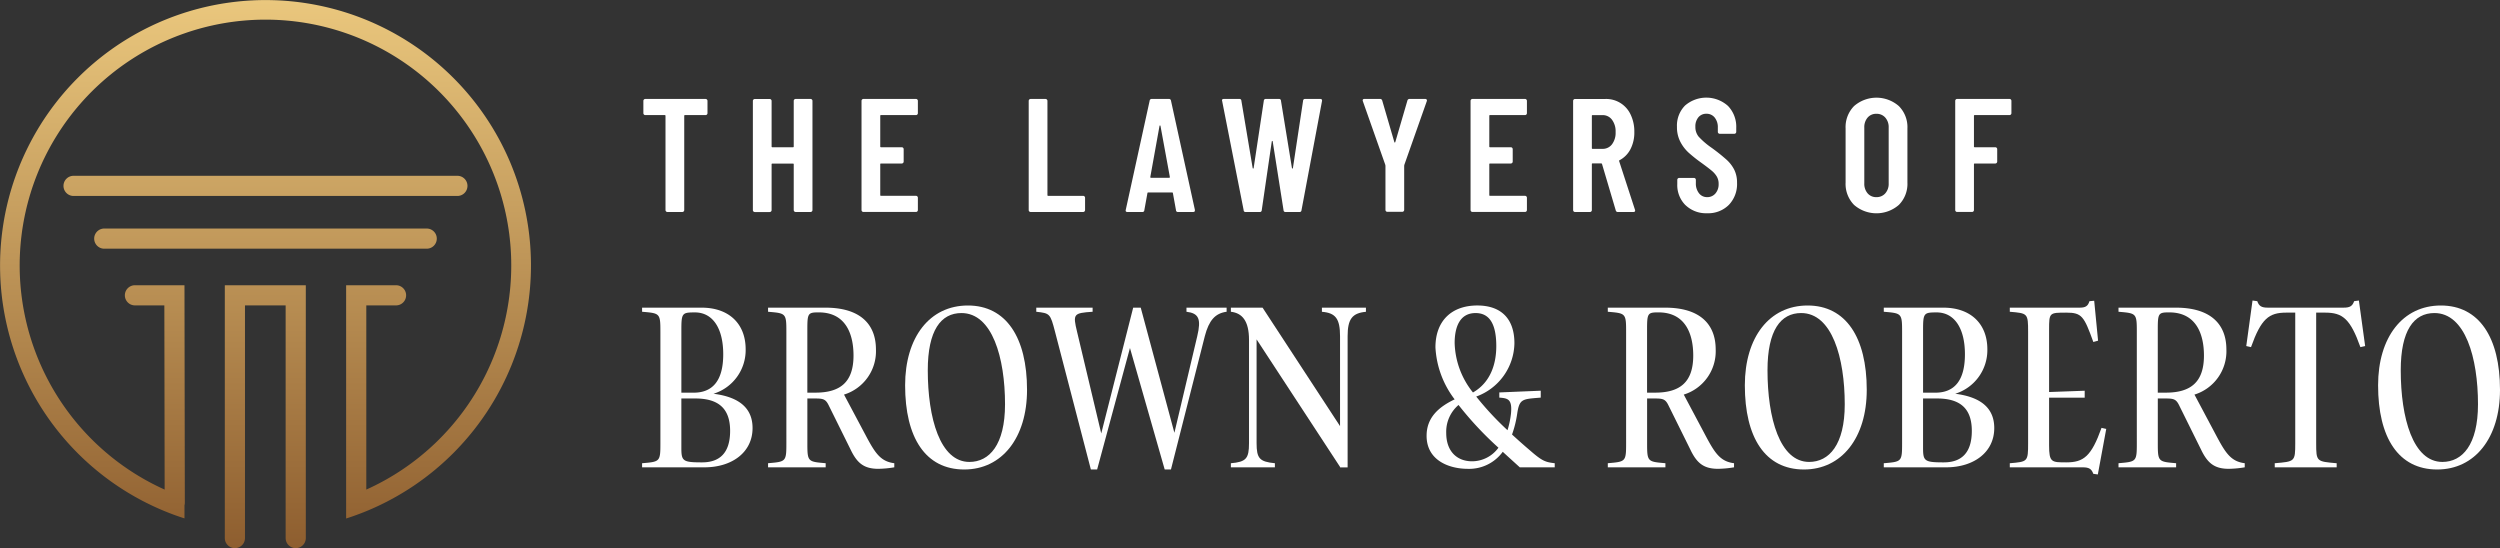 <svg xmlns="http://www.w3.org/2000/svg" xmlns:xlink="http://www.w3.org/1999/xlink" width="354.978" height="77.834" viewBox="0 0 354.978 77.834">
  <rect x="0" y="0" width="354.978" height="77.834" fill="#333333" stroke="none"/>
  <defs>
    <linearGradient id="linear-gradient" x1="0.5" x2="0.5" y2="1" gradientUnits="objectBoundingBox">
      <stop offset="0" stop-color="#eac77d"/>
      <stop offset="1" stop-color="#8e5e2f"/>
    </linearGradient>
    <clipPath id="clip-path">
      <rect id="Rectangle_872" data-name="Rectangle 872" width="75.395" height="77.834" fill="url(#linear-gradient)"/>
    </clipPath>
  </defs>
  <g id="Group_175" data-name="Group 175" transform="translate(-25 -33.189)">
    <g id="Group_171" data-name="Group 171" transform="translate(116.171 47.055)">
      <path id="Path_3608" data-name="Path 3608" d="M431.133,44.988a.266.266,0,0,1,.08.195v1.743a.274.274,0,0,1-.275.275h-2.912a.1.1,0,0,0-.115.115V60.685a.274.274,0,0,1-.275.275h-2.11a.274.274,0,0,1-.275-.275V47.316a.1.1,0,0,0-.115-.115h-2.752a.274.274,0,0,1-.275-.275V45.183a.274.274,0,0,1,.275-.275h8.554a.266.266,0,0,1,.195.08" transform="translate(-421.927 -44.724)" fill="#fff"/>
      <path id="Path_3609" data-name="Path 3609" d="M512.741,44.988a.266.266,0,0,1,.195-.08h2.11a.274.274,0,0,1,.275.275v15.5a.274.274,0,0,1-.275.275h-2.11a.274.274,0,0,1-.275-.275V54.2a.1.1,0,0,0-.115-.115h-2.912a.1.1,0,0,0-.115.115v6.49a.274.274,0,0,1-.275.275h-2.11a.274.274,0,0,1-.275-.275v-15.5a.274.274,0,0,1,.275-.275h2.11a.274.274,0,0,1,.275.275V51.65a.1.1,0,0,0,.115.115h2.912a.1.1,0,0,0,.115-.115V45.183a.265.265,0,0,1,.08-.195" transform="translate(-491.129 -44.724)" fill="#fff"/>
      <path id="Path_3610" data-name="Path 3610" d="M598.9,47.12a.265.265,0,0,1-.195.08h-4.953a.1.1,0,0,0-.115.115v4.334a.1.1,0,0,0,.115.115h2.935a.274.274,0,0,1,.275.275V53.8a.274.274,0,0,1-.275.275h-2.935a.1.1,0,0,0-.115.115v4.357a.1.1,0,0,0,.115.115h4.953a.274.274,0,0,1,.275.275v1.743a.274.274,0,0,1-.275.275h-7.453a.274.274,0,0,1-.275-.275v-15.5a.274.274,0,0,1,.275-.275h7.453a.274.274,0,0,1,.275.275v1.743a.265.265,0,0,1-.08.195" transform="translate(-559.82 -44.724)" fill="#fff"/>
      <path id="Path_3611" data-name="Path 3611" d="M720.438,60.879a.264.264,0,0,1-.08-.195v-15.5a.274.274,0,0,1,.275-.275h2.11a.274.274,0,0,1,.275.275V58.551a.1.1,0,0,0,.115.115h4.953a.274.274,0,0,1,.275.275v1.743a.274.274,0,0,1-.275.275h-7.453a.264.264,0,0,1-.195-.08" transform="translate(-665.462 -44.724)" fill="#fff"/>
      <path id="Path_3612" data-name="Path 3612" d="M802.559,60.708l-.436-2.408q0-.114-.138-.115h-3.348q-.138,0-.138.115l-.436,2.408a.259.259,0,0,1-.3.252h-2.087q-.321,0-.252-.3l3.394-15.5a.275.275,0,0,1,.3-.252h2.431a.275.275,0,0,1,.3.252l3.394,15.5v.092q0,.206-.252.206h-2.133a.258.258,0,0,1-.3-.252M799.027,56.1h2.545c.092,0,.13-.038.115-.115l-1.33-7.246q-.023-.069-.069-.069t-.069.069l-1.307,7.246c-.016.077.023.115.115.115" transform="translate(-726.749 -44.724)" fill="#fff"/>
      <path id="Path_3613" data-name="Path 3613" d="M873.054,60.708,870,45.206l-.023-.092q0-.206.252-.206h2.2a.259.259,0,0,1,.3.252l1.605,9.562q.023.069.069.069t.069-.069l1.445-9.562a.259.259,0,0,1,.3-.252h1.834a.259.259,0,0,1,.3.252l1.559,9.562q.023.069.069.069t.069-.069l1.445-9.562a.259.259,0,0,1,.3-.252h2.133q.3,0,.252.3l-2.912,15.5a.259.259,0,0,1-.3.252h-1.949a.259.259,0,0,1-.3-.252l-1.536-9.746c-.015-.061-.038-.092-.069-.092s-.054.031-.069.092l-1.422,9.746a.259.259,0,0,1-.3.252h-1.972a.258.258,0,0,1-.3-.252" transform="translate(-787.636 -44.724)" fill="#fff"/>
      <path id="Path_3614" data-name="Path 3614" d="M982.171,60.856a.264.264,0,0,1-.08-.195V54.4l-.023-.138-3.187-9.035a.253.253,0,0,1-.023-.115q0-.206.252-.206h2.2a.3.3,0,0,1,.321.229l1.72,5.893q.023.069.069.069t.069-.069l1.72-5.893a.3.3,0,0,1,.321-.229h2.2a.257.257,0,0,1,.206.08.251.251,0,0,1,.023.241l-3.187,9.035-.023.138v6.26a.274.274,0,0,1-.275.275h-2.11a.264.264,0,0,1-.195-.08" transform="translate(-876.539 -44.724)" fill="#fff"/>
      <path id="Path_3615" data-name="Path 3615" d="M1070.279,47.12a.265.265,0,0,1-.195.08h-4.953a.1.1,0,0,0-.115.115v4.334a.1.1,0,0,0,.115.115h2.935a.274.274,0,0,1,.275.275V53.8a.274.274,0,0,1-.275.275h-2.935a.1.1,0,0,0-.115.115v4.357a.1.1,0,0,0,.115.115h4.953a.274.274,0,0,1,.275.275v1.743a.274.274,0,0,1-.275.275h-7.453a.275.275,0,0,1-.275-.275v-15.5a.274.274,0,0,1,.275-.275h7.453a.274.274,0,0,1,.275.275v1.743a.265.265,0,0,1-.08.195" transform="translate(-944.72 -44.724)" fill="#fff"/>
      <path id="Path_3616" data-name="Path 3616" d="M1147.785,60.731l-1.949-6.581c-.031-.061-.069-.092-.115-.092h-1.215a.1.1,0,0,0-.115.115v6.513a.274.274,0,0,1-.275.275h-2.11a.274.274,0,0,1-.275-.275v-15.5a.274.274,0,0,1,.275-.275h4.311a3.824,3.824,0,0,1,3.589,2.236,5.538,5.538,0,0,1,.516,2.442,5.144,5.144,0,0,1-.55,2.454,3.688,3.688,0,0,1-1.536,1.559q-.092.023-.069.138l2.247,6.9a.26.26,0,0,1,.023.115q0,.206-.252.206h-2.2a.288.288,0,0,1-.3-.229m-3.394-13.415v4.563a.1.1,0,0,0,.115.115h1.4a1.64,1.64,0,0,0,1.342-.642,2.705,2.705,0,0,0,.516-1.743,2.755,2.755,0,0,0-.516-1.754,1.63,1.63,0,0,0-1.342-.653h-1.4a.1.1,0,0,0-.115.115" transform="translate(-1009.533 -44.724)" fill="#fff"/>
      <path id="Path_3617" data-name="Path 3617" d="M1223.321,59.18a4.019,4.019,0,0,1-1.169-3v-.6a.274.274,0,0,1,.275-.275h2.087a.274.274,0,0,1,.275.275v.459a2.22,2.22,0,0,0,.447,1.445,1.423,1.423,0,0,0,1.158.55,1.5,1.5,0,0,0,1.17-.516,1.977,1.977,0,0,0,.458-1.364,2.026,2.026,0,0,0-.252-1.032,3.215,3.215,0,0,0-.711-.826q-.459-.39-1.468-1.124a20.409,20.409,0,0,1-1.846-1.468,5.531,5.531,0,0,1-1.169-1.548,4.49,4.49,0,0,1-.47-2.1,4.044,4.044,0,0,1,1.147-3.027,4.613,4.613,0,0,1,6.1.057,4.256,4.256,0,0,1,1.17,3.13v.55a.274.274,0,0,1-.275.275h-2.064a.274.274,0,0,1-.275-.275v-.6a2.175,2.175,0,0,0-.447-1.433,1.46,1.46,0,0,0-1.181-.539,1.43,1.43,0,0,0-1.124.493,1.99,1.99,0,0,0-.436,1.365,2.134,2.134,0,0,0,.47,1.4,10.987,10.987,0,0,0,1.846,1.582,26.78,26.78,0,0,1,2.11,1.685,4.976,4.976,0,0,1,1.1,1.433,4.115,4.115,0,0,1,.39,1.857,4.254,4.254,0,0,1-1.169,3.13,4.132,4.132,0,0,1-3.073,1.181,4.2,4.2,0,0,1-3.073-1.147" transform="translate(-1075.163 -43.908)" fill="#fff"/>
      <path id="Path_3618" data-name="Path 3618" d="M1353.81,59.134a4.255,4.255,0,0,1-1.2-3.165v-7.7a4.256,4.256,0,0,1,1.2-3.165,4.841,4.841,0,0,1,6.364,0,4.234,4.234,0,0,1,1.215,3.165v7.7a4.234,4.234,0,0,1-1.215,3.165,4.841,4.841,0,0,1-6.364,0m4.437-1.64a2.036,2.036,0,0,0,.481-1.41V48.149a2.037,2.037,0,0,0-.481-1.41,1.612,1.612,0,0,0-1.261-.539,1.577,1.577,0,0,0-1.25.539,2.069,2.069,0,0,0-.47,1.41v7.934a2.068,2.068,0,0,0,.47,1.41,1.576,1.576,0,0,0,1.25.539,1.611,1.611,0,0,0,1.261-.539" transform="translate(-1181.723 -43.907)" fill="#fff"/>
      <path id="Path_3619" data-name="Path 3619" d="M1445.379,47.12a.264.264,0,0,1-.195.08h-4.93a.1.1,0,0,0-.115.115v4.334a.1.1,0,0,0,.115.115h2.912a.274.274,0,0,1,.275.275V53.8a.274.274,0,0,1-.275.275h-2.912a.1.1,0,0,0-.115.115v6.49a.274.274,0,0,1-.275.275h-2.11a.275.275,0,0,1-.275-.275v-15.5a.274.274,0,0,1,.275-.275h7.43a.274.274,0,0,1,.275.275v1.743a.265.265,0,0,1-.08.195" transform="translate(-1251.026 -44.724)" fill="#fff"/>
      <path id="Path_3620" data-name="Path 3620" d="M421.115,229.123v-.582c2.543-.214,2.6-.214,2.6-2.849V209.882c0-2.635-.061-2.635-2.6-2.849v-.582h8.456c3.86,0,6.25,2.267,6.25,5.913a6.485,6.485,0,0,1-4.565,6.311c3.86.49,5.545,2.206,5.545,4.872,0,3.462-2.941,5.576-6.832,5.576Zm7.322-10.6c2.7,0,4.2-1.716,4.2-5.453,0-3.707-1.5-5.944-4.014-5.944-1.838,0-1.93.092-1.93,2.543v8.854Zm-1.746,7.813c0,1.9.184,2.083,2.941,2.083,2.42,0,3.983-1.256,3.983-4.473,0-3.064-1.532-4.6-4.933-4.6h-1.991Z" transform="translate(-421.115 -176.632)" fill="#fff"/>
      <path id="Path_3621" data-name="Path 3621" d="M530.406,226.7l-3.186-6.434c-.429-.858-.8-.919-1.992-.919h-1.011v6.342c0,2.635.061,2.635,2.6,2.849v.582h-8.18v-.582c2.543-.214,2.6-.214,2.6-2.849V209.882c0-2.635-.061-2.635-2.6-2.849v-.582h8.15c4.841,0,7.169,2.267,7.169,5.944a6.44,6.44,0,0,1-4.534,6.4l3.064,5.76c1.348,2.543,2.114,3.738,4.075,3.983v.582a14.885,14.885,0,0,1-2.267.214c-2.053,0-3-.827-3.891-2.635m-5.055-8.18c3.523,0,5.423-1.471,5.423-5.27,0-3-1.072-6.127-4.932-6.127-1.563,0-1.624.123-1.624,2.543v8.854Z" transform="translate(-500.75 -176.632)" fill="#fff"/>
      <path id="Path_3622" data-name="Path 3622" d="M642,216.761c0,6.8-3.554,11.305-8.916,11.305-5.515,0-8.395-4.534-8.395-11.949,0-6.832,3.493-11.336,8.916-11.336S642,209.316,642,216.761m-3.125,2.053c0-6.618-1.808-12.96-6.189-12.96-2.911,0-4.78,2.451-4.78,8.119,0,6.8,1.746,13.021,5.913,13.021,2.819,0,5.055-2.42,5.055-8.18" transform="translate(-587.341 -175.269)" fill="#fff"/>
      <path id="Path_3623" data-name="Path 3623" d="M734.861,229.429h-.889l-5.086-19.547c-.674-2.6-.735-2.635-2.666-2.849v-.582h8v.582c-2.727.184-2.819.307-2.206,2.849l3.431,14.43,4.535-17.862h1.072l4.78,17.77,3.247-13.726c.582-2.451.215-3.247-1.532-3.462v-.582h5.7v.582c-1.623.215-2.512,1.226-3.094,3.462l-4.81,18.934h-.888l-4.933-17.249Z" transform="translate(-670.249 -176.632)" fill="#fff"/>
      <path id="Path_3624" data-name="Path 3624" d="M883.1,229.123h-6.25v-.582c2.175-.184,2.574-.674,2.574-2.849V211.016c0-2.7-.98-3.8-2.574-3.983v-.582h4.5l11,16.82V210.5c0-2.451-.613-3.309-2.573-3.462v-.582h6.25v.582c-1.961.184-2.6,1.042-2.6,3.462v18.628h-1.072v-.061L880.5,210.955v14.737c0,2.175.429,2.635,2.6,2.849Z" transform="translate(-793.247 -176.632)" fill="#fff"/>
      <path id="Path_3625" data-name="Path 3625" d="M1041.556,227.759c-.766-.7-1.593-1.44-2.42-2.206a5.9,5.9,0,0,1-4.933,2.42c-2.788,0-5.882-1.256-5.882-4.688,0-2.665,1.807-4.136,3.983-5.178a13.294,13.294,0,0,1-2.727-7.384c0-3.768,2.3-5.944,5.944-5.944,3.34,0,5.27,1.838,5.27,5.362a8.2,8.2,0,0,1-5.423,7.568,42.534,42.534,0,0,0,4.442,4.779,12.607,12.607,0,0,0,.49-2.329c.214-2.114-.459-2.206-1.654-2.3v-.735l5.883-.245v.981l-.4.031c-2.237.184-2.635.214-2.942,2.236a15.049,15.049,0,0,1-.735,2.972c.8.735,1.654,1.5,2.6,2.3,1.716,1.5,2.175,1.624,3.462,1.777v.582Zm-3.033-2.788a48.026,48.026,0,0,1-5.668-6.066,4.99,4.99,0,0,0-1.746,3.983c0,2.574,1.5,4.014,3.676,4.014a4.641,4.641,0,0,0,3.738-1.93m-3.615-7.843c2.512-1.44,3.309-4.075,3.309-6.587,0-3.615-1.287-4.688-2.941-4.688-2.3,0-2.972,2.083-2.972,4.259a11.688,11.688,0,0,0,2.6,7.016" transform="translate(-916.928 -175.268)" fill="#fff"/>
      <path id="Path_3626" data-name="Path 3626" d="M1180.365,226.7l-3.186-6.434c-.429-.858-.8-.919-1.992-.919h-1.011v6.342c0,2.635.061,2.635,2.6,2.849v.582h-8.18v-.582c2.543-.214,2.6-.214,2.6-2.849V209.882c0-2.635-.061-2.635-2.6-2.849v-.582h8.15c4.841,0,7.169,2.267,7.169,5.944a6.44,6.44,0,0,1-4.534,6.4l3.063,5.76c1.348,2.543,2.114,3.738,4.075,3.983v.582a14.886,14.886,0,0,1-2.267.214c-2.053,0-3-.827-3.891-2.635m-5.056-8.18c3.523,0,5.423-1.471,5.423-5.27,0-3-1.073-6.127-4.933-6.127-1.562,0-1.624.123-1.624,2.543v8.854Z" transform="translate(-1031.473 -176.632)" fill="#fff"/>
      <path id="Path_3627" data-name="Path 3627" d="M1291.955,216.761c0,6.8-3.554,11.305-8.915,11.305-5.515,0-8.395-4.534-8.395-11.949,0-6.832,3.492-11.336,8.915-11.336s8.395,4.534,8.395,11.979m-3.125,2.053c0-6.618-1.808-12.96-6.189-12.96-2.911,0-4.779,2.451-4.779,8.119,0,6.8,1.746,13.021,5.913,13.021,2.819,0,5.055-2.42,5.055-8.18" transform="translate(-1118.064 -175.269)" fill="#fff"/>
      <path id="Path_3628" data-name="Path 3628" d="M1382.19,229.123v-.582c2.543-.214,2.6-.214,2.6-2.849V209.882c0-2.635-.061-2.635-2.6-2.849v-.582h8.456c3.86,0,6.25,2.267,6.25,5.913a6.485,6.485,0,0,1-4.565,6.311c3.86.49,5.545,2.206,5.545,4.872,0,3.462-2.941,5.576-6.832,5.576Zm7.322-10.6c2.7,0,4.2-1.716,4.2-5.453,0-3.707-1.5-5.944-4.014-5.944-1.838,0-1.93.092-1.93,2.543v8.854Zm-1.746,7.813c0,1.9.184,2.083,2.941,2.083,2.421,0,3.983-1.256,3.983-4.473,0-3.064-1.532-4.6-4.933-4.6h-1.991Z" transform="translate(-1205.88 -176.632)" fill="#fff"/>
      <path id="Path_3629" data-name="Path 3629" d="M1493.411,219.307l-1.195,6.464-.644-.092c-.245-.7-.613-.919-1.5-.919h-10.356v-.582c2.543-.214,2.6-.214,2.6-2.849V205.52c0-2.635-.061-2.635-2.6-2.85v-.582h9.9c.8,0,1.195-.184,1.41-.919l.674-.061.551,5.668-.674.184c-1.317-3.646-1.624-4.167-3.83-4.167-2.42,0-2.451,0-2.451,2.42v8.854l5.055-.184v.981h-5.055v6.771c0,2.42.337,2.42,2.451,2.42,2.451,0,3.554-.858,4.994-4.9Z" transform="translate(-1285.514 -172.269)" fill="#fff"/>
      <path id="Path_3630" data-name="Path 3630" d="M1575.647,226.7l-3.186-6.434c-.429-.858-.8-.919-1.992-.919h-1.011v6.342c0,2.635.061,2.635,2.6,2.849v.582h-8.18v-.582c2.543-.214,2.6-.214,2.6-2.849V209.882c0-2.635-.061-2.635-2.6-2.849v-.582h8.15c4.841,0,7.169,2.267,7.169,5.944a6.44,6.44,0,0,1-4.534,6.4l3.064,5.76c1.348,2.543,2.114,3.738,4.075,3.983v.582a14.888,14.888,0,0,1-2.267.214c-2.053,0-3-.827-3.891-2.635m-5.055-8.18c3.523,0,5.422-1.471,5.422-5.27,0-3-1.072-6.127-4.932-6.127-1.563,0-1.624.123-1.624,2.543v8.854Z" transform="translate(-1354.24 -176.632)" fill="#fff"/>
      <path id="Path_3631" data-name="Path 3631" d="M1675.583,224.623h-8.793v-.582c2.849-.245,2.911-.214,2.911-2.849V202.656h-1.287c-2.451,0-3.554.858-4.994,4.9l-.674-.153.888-6.465.674.092c.245.7.613.919,1.47.919h10.815c.858,0,1.226-.214,1.471-.919l.674-.092.889,6.465-.674.153c-1.44-4.044-2.543-4.9-4.994-4.9h-1.287v18.536c0,2.635.061,2.6,2.911,2.849Z" transform="translate(-1434.967 -172.132)" fill="#fff"/>
      <path id="Path_3632" data-name="Path 3632" d="M1782.094,216.761c0,6.8-3.554,11.305-8.915,11.305-5.515,0-8.395-4.534-8.395-11.949,0-6.832,3.492-11.336,8.915-11.336s8.395,4.534,8.395,11.979m-3.125,2.053c0-6.618-1.808-12.96-6.189-12.96-2.911,0-4.78,2.451-4.78,8.119,0,6.8,1.746,13.021,5.913,13.021,2.819,0,5.055-2.42,5.055-8.18" transform="translate(-1518.287 -175.269)" fill="#fff"/>
    </g>
    <g id="Group_174" data-name="Group 174" transform="translate(25 33.189)">
      <g id="Group_174-2" data-name="Group 174" clip-path="url(#clip-path)">
        <path id="Path_3637" data-name="Path 3637" d="M31.922,40.5h11.5V76.4a1.431,1.431,0,0,1-2.863,0V43.363H34.785V76.4a1.431,1.431,0,0,1-2.863,0ZM14.805,35.312H60.589a1.431,1.431,0,1,0,0-2.863H14.805a1.431,1.431,0,1,0,0,2.863m51.572-8.92h0a1.431,1.431,0,0,0-1.431-1.431h-54.5a1.431,1.431,0,0,0,0,2.863h54.5a1.431,1.431,0,0,0,1.431-1.431m6.055-3.369A37.7,37.7,0,1,0,23.023,72.431q1.564.662,3.171,1.176V71.761a1.422,1.422,0,0,0,.05-.371L26.194,40.5H19.161a1.431,1.431,0,1,0,0,2.863h4.175l.042,26.153a34.9,34.9,0,1,1,28.633,0V43.363h4.223a1.431,1.431,0,0,0,0-2.863H49.148V71.392h0v2.231q1.632-.521,3.223-1.193a37.737,37.737,0,0,0,20.06-49.408" transform="translate(0 0.001)" fill="url(#linear-gradient)"/>
      </g>
    </g>
  </g>
</svg>
